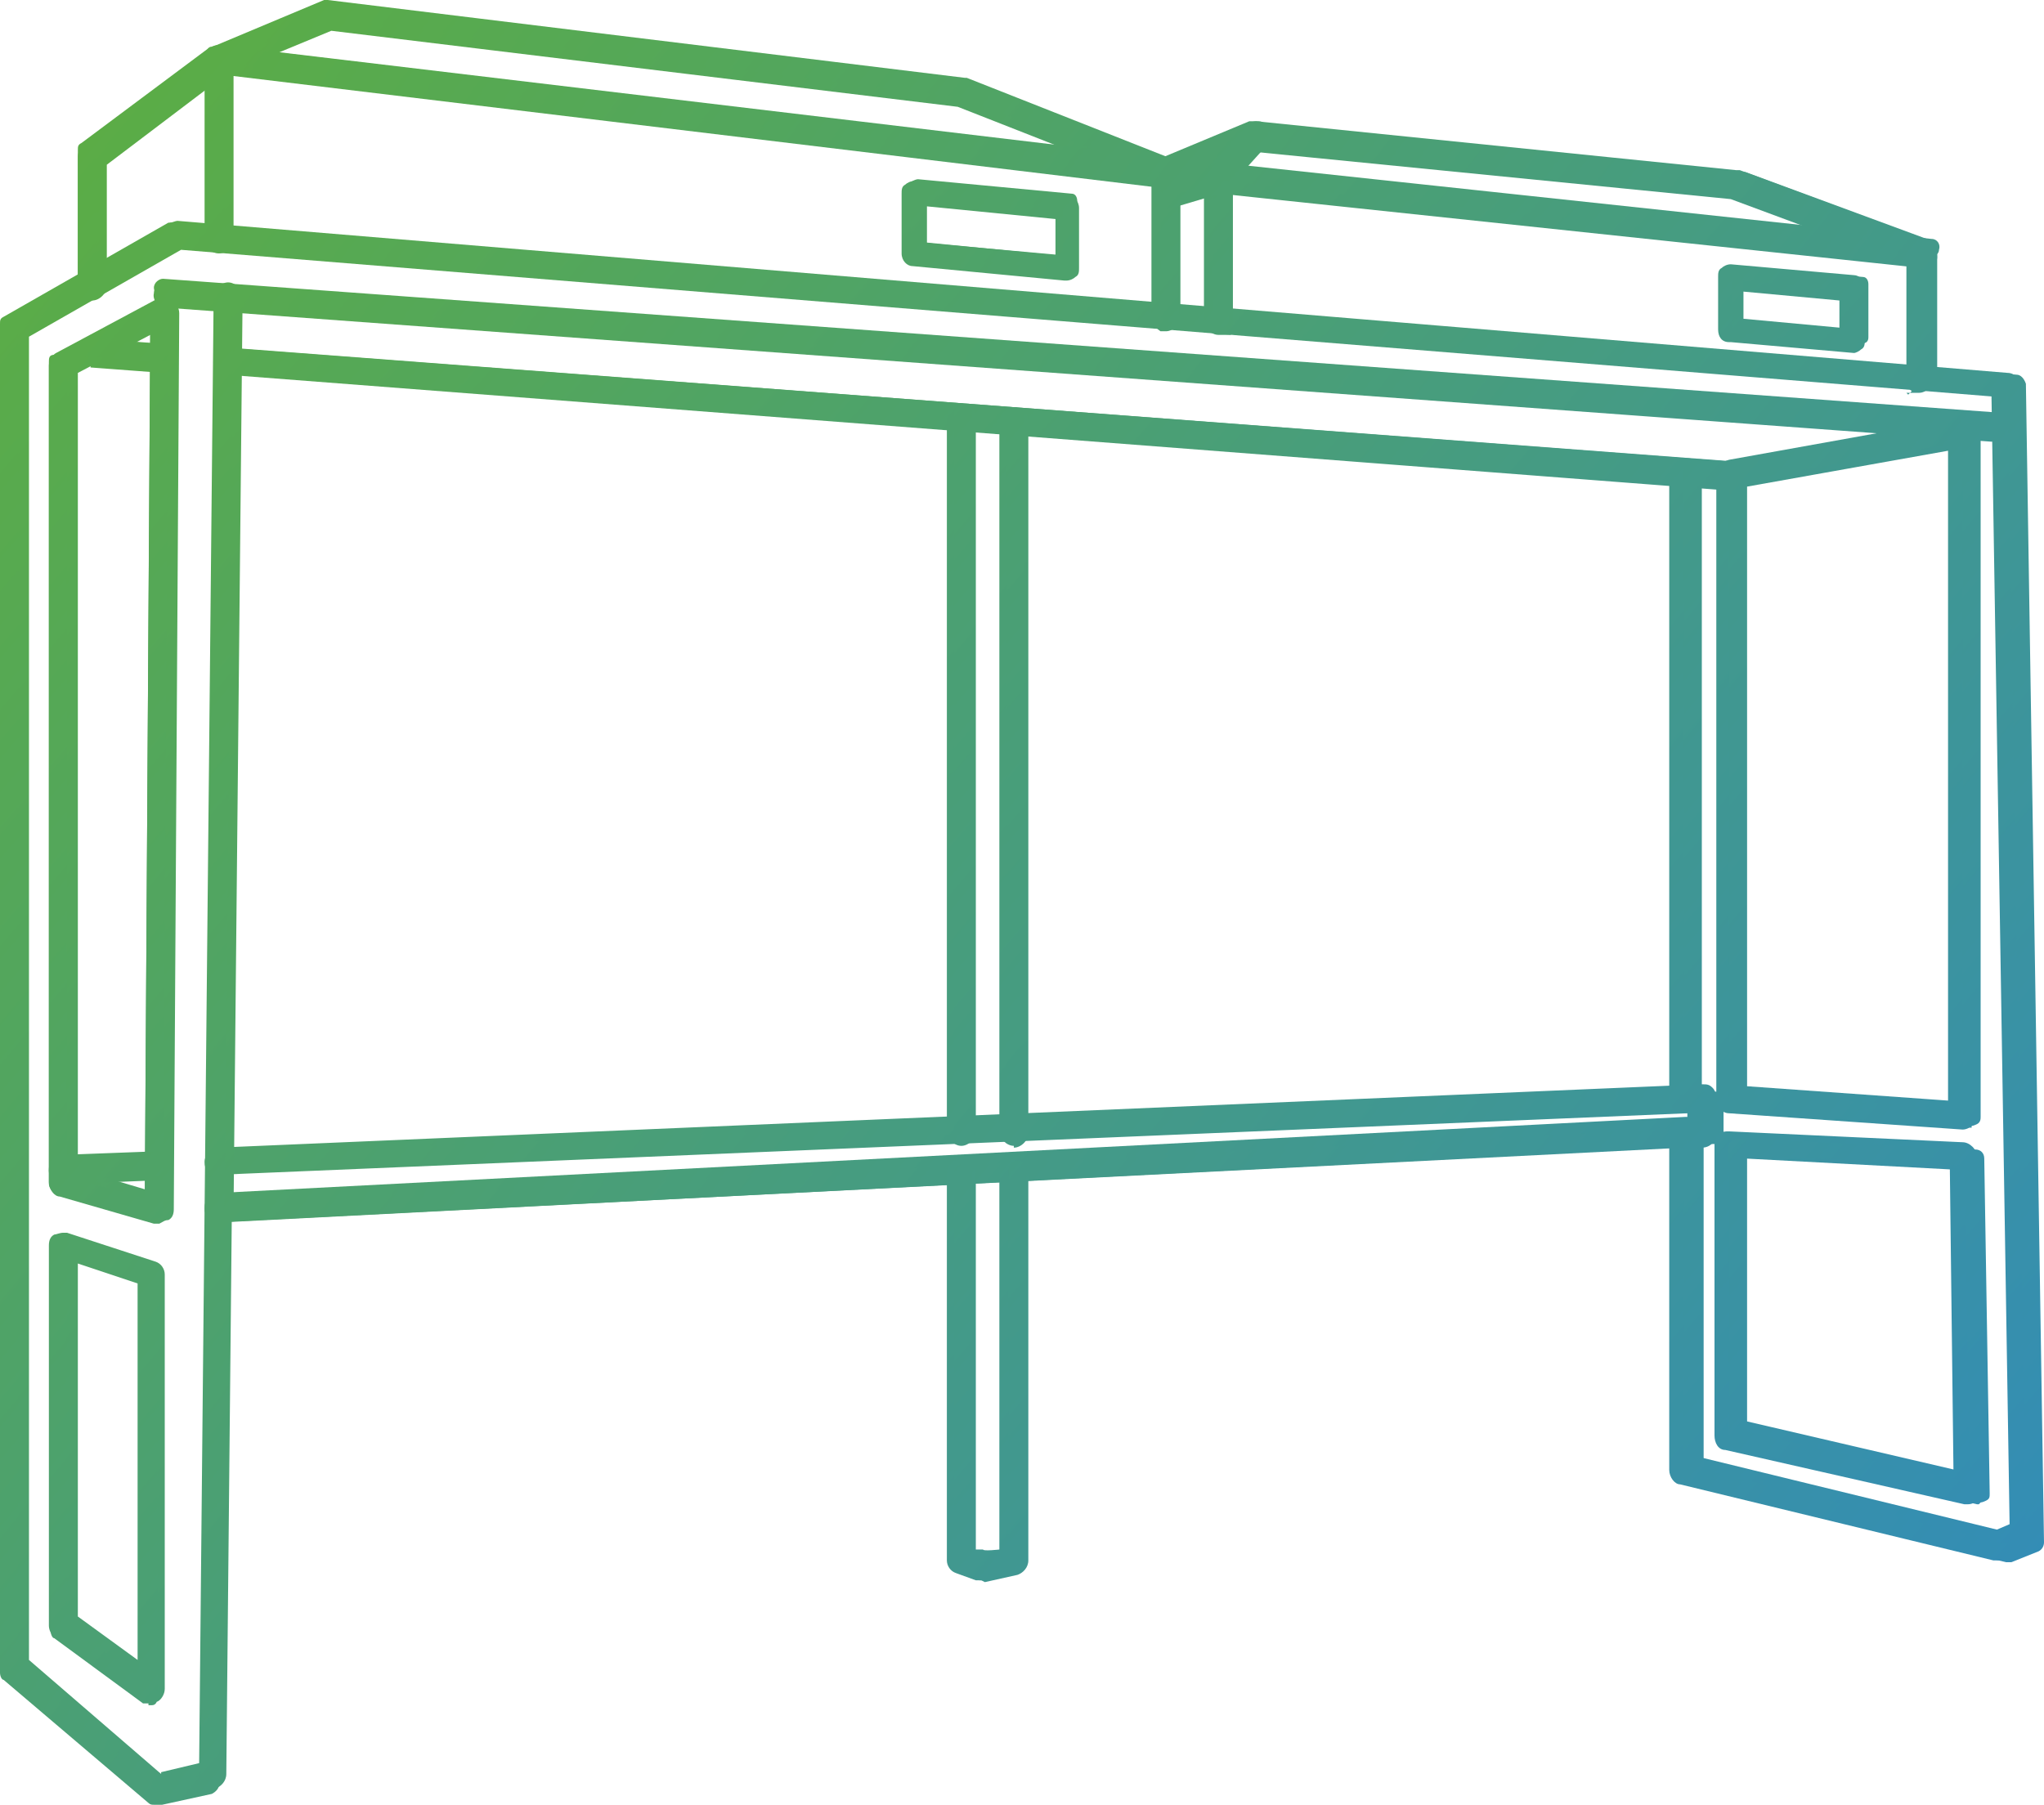 <?xml version="1.0" encoding="UTF-8"?>
<svg xmlns="http://www.w3.org/2000/svg" xmlns:xlink="http://www.w3.org/1999/xlink" version="1.1" viewBox="0 0 112.9 99.7">
  <defs>
    <style>
      .cls-1 {
        fill: url(#linear-gradient-8);
      }

      .cls-2 {
        fill: url(#linear-gradient-7);
      }

      .cls-3 {
        fill: url(#linear-gradient-5);
      }

      .cls-4 {
        fill: url(#linear-gradient-6);
      }

      .cls-5 {
        fill: url(#linear-gradient-9);
      }

      .cls-6 {
        fill: url(#linear-gradient-4);
      }

      .cls-7 {
        fill: url(#linear-gradient-3);
      }

      .cls-8 {
        fill: url(#linear-gradient-2);
      }

      .cls-9 {
        fill: url(#linear-gradient);
      }

      .cls-10 {
        fill: url(#linear-gradient-40);
      }

      .cls-11 {
        fill: url(#linear-gradient-41);
      }

      .cls-12 {
        fill: url(#linear-gradient-42);
      }

      .cls-13 {
        fill: url(#linear-gradient-10);
      }

      .cls-14 {
        fill: url(#linear-gradient-11);
      }

      .cls-15 {
        fill: url(#linear-gradient-12);
      }

      .cls-16 {
        fill: url(#linear-gradient-13);
      }

      .cls-17 {
        fill: url(#linear-gradient-19);
      }

      .cls-18 {
        fill: url(#linear-gradient-14);
      }

      .cls-19 {
        fill: url(#linear-gradient-21);
      }

      .cls-20 {
        fill: url(#linear-gradient-20);
      }

      .cls-21 {
        fill: url(#linear-gradient-22);
      }

      .cls-22 {
        fill: url(#linear-gradient-23);
      }

      .cls-23 {
        fill: url(#linear-gradient-28);
      }

      .cls-24 {
        fill: url(#linear-gradient-25);
      }

      .cls-25 {
        fill: url(#linear-gradient-32);
      }

      .cls-26 {
        fill: url(#linear-gradient-31);
      }

      .cls-27 {
        fill: url(#linear-gradient-33);
      }

      .cls-28 {
        fill: url(#linear-gradient-30);
      }

      .cls-29 {
        fill: url(#linear-gradient-15);
      }

      .cls-30 {
        fill: url(#linear-gradient-16);
      }

      .cls-31 {
        fill: url(#linear-gradient-17);
      }

      .cls-32 {
        fill: url(#linear-gradient-18);
      }

      .cls-33 {
        fill: url(#linear-gradient-35);
      }

      .cls-34 {
        fill: url(#linear-gradient-34);
      }

      .cls-35 {
        fill: url(#linear-gradient-36);
      }

      .cls-36 {
        fill: url(#linear-gradient-38);
      }

      .cls-37 {
        fill: url(#linear-gradient-27);
      }

      .cls-38 {
        fill: url(#linear-gradient-24);
      }

      .cls-39 {
        fill: url(#linear-gradient-26);
      }

      .cls-40 {
        fill: url(#linear-gradient-29);
      }

      .cls-41 {
        fill: url(#linear-gradient-37);
      }

      .cls-42 {
        fill: url(#linear-gradient-39);
      }
    </style>
    <linearGradient id="linear-gradient" x1="-6.1" y1="97.2" x2="106.4" y2="1.5" gradientTransform="translate(0 101.3) scale(1 -1)" gradientUnits="userSpaceOnUse">
      <stop offset="0" stop-color="#5eaf3d"/>
      <stop offset="1" stop-color="#328cb9"/>
    </linearGradient>
    <linearGradient id="linear-gradient-2" x1="-6.2" y1="97.3" x2="106.7" y2="1.3" xlink:href="#linear-gradient"/>
    <linearGradient id="linear-gradient-3" x1="-39.6" y1="60" x2="75.7" y2="-38.1" gradientTransform="translate(0 101.3) scale(1 -1)" gradientUnits="userSpaceOnUse">
      <stop offset="0" stop-color="#5eaf3d"/>
      <stop offset="1" stop-color="#328cb9"/>
    </linearGradient>
    <linearGradient id="linear-gradient-4" x1="-38.9" y1="58.9" x2="74" y2="-37.1" xlink:href="#linear-gradient-3"/>
    <linearGradient id="linear-gradient-5" x1="-19.4" y1="81.9" x2="94.5" y2="-15" gradientTransform="translate(0 101.3) scale(1 -1)" gradientUnits="userSpaceOnUse">
      <stop offset="0" stop-color="#5eaf3d"/>
      <stop offset="1" stop-color="#328cb9"/>
    </linearGradient>
    <linearGradient id="linear-gradient-6" x1="-19.5" y1="81.8" x2="93.4" y2="-14.2" xlink:href="#linear-gradient-5"/>
    <linearGradient id="linear-gradient-7" x1="-10.4" y1="92.8" x2="102.7" y2="-3.3" gradientTransform="translate(0 101.3) scale(1 -1)" gradientUnits="userSpaceOnUse">
      <stop offset="0" stop-color="#5eaf3d"/>
      <stop offset="1" stop-color="#328cb9"/>
    </linearGradient>
    <linearGradient id="linear-gradient-8" x1="-10.2" y1="92.6" x2="102.7" y2="-3.4" xlink:href="#linear-gradient-7"/>
    <linearGradient id="linear-gradient-9" x1="-35.1" y1="71.8" x2="90.8" y2="-35.2" gradientTransform="translate(0 101.3) scale(1 -1)" gradientUnits="userSpaceOnUse">
      <stop offset="0" stop-color="#5eaf3d"/>
      <stop offset="1" stop-color="#328cb9"/>
    </linearGradient>
    <linearGradient id="linear-gradient-10" x1="-31.1" y1="68.1" x2="81.8" y2="-27.9" xlink:href="#linear-gradient-9"/>
    <linearGradient id="linear-gradient-11" x1="3.7" y1="113.3" x2="118.6" y2="15.6" gradientTransform="translate(0 101.3) scale(1 -1)" gradientUnits="userSpaceOnUse">
      <stop offset="0" stop-color="#5eaf3d"/>
      <stop offset="1" stop-color="#328cb9"/>
    </linearGradient>
    <linearGradient id="linear-gradient-12" x1="5.9" y1="111.6" x2="118.8" y2="15.6" xlink:href="#linear-gradient-11"/>
    <linearGradient id="linear-gradient-13" x1="19.1" y1="129.3" x2="133.2" y2="32.4" gradientTransform="translate(0 101.3) scale(1 -1)" gradientUnits="userSpaceOnUse">
      <stop offset="0" stop-color="#5eaf3d"/>
      <stop offset="1" stop-color="#328cb9"/>
    </linearGradient>
    <linearGradient id="linear-gradient-14" x1="20.5" y1="128.7" x2="133.4" y2="32.7" xlink:href="#linear-gradient-13"/>
    <linearGradient id="linear-gradient-15" x1="9.6" y1="116" x2="122.6" y2="19.9" gradientTransform="translate(0 101.3) scale(1 -1)" gradientUnits="userSpaceOnUse">
      <stop offset="0" stop-color="#5eaf3d"/>
      <stop offset="1" stop-color="#328cb9"/>
    </linearGradient>
    <linearGradient id="linear-gradient-16" x1="9.8" y1="116.1" x2="122.7" y2="20.1" xlink:href="#linear-gradient-15"/>
    <linearGradient id="linear-gradient-17" x1="-17.2" y1="84.7" x2="96.9" y2="-12.2" gradientTransform="translate(0 101.3) scale(1 -1)" gradientUnits="userSpaceOnUse">
      <stop offset="0" stop-color="#5eaf3d"/>
      <stop offset="1" stop-color="#328cb9"/>
    </linearGradient>
    <linearGradient id="linear-gradient-18" x1="-17.1" y1="84.6" x2="95.8" y2="-11.4" xlink:href="#linear-gradient-17"/>
    <linearGradient id="linear-gradient-19" x1="13.6" y1="120.5" x2="126.4" y2="24.6" gradientTransform="translate(0 101.3) scale(1 -1)" gradientUnits="userSpaceOnUse">
      <stop offset="0" stop-color="#5eaf3d"/>
      <stop offset="1" stop-color="#328cb9"/>
    </linearGradient>
    <linearGradient id="linear-gradient-20" x1="13.7" y1="120.8" x2="126.6" y2="24.8" xlink:href="#linear-gradient-19"/>
    <linearGradient id="linear-gradient-21" x1="-18" y1="87.6" x2="97.9" y2="-10.9" gradientTransform="translate(0 101.3) scale(1 -1)" gradientUnits="userSpaceOnUse">
      <stop offset="0" stop-color="#5eaf3d"/>
      <stop offset="1" stop-color="#328cb9"/>
    </linearGradient>
    <linearGradient id="linear-gradient-22" x1="-16" y1="85.8" x2="96.9" y2="-10.2" xlink:href="#linear-gradient-21"/>
    <linearGradient id="linear-gradient-23" x1="-.2" y1="106.2" x2="114.4" y2="8.8" gradientTransform="translate(0 101.3) scale(1 -1)" gradientUnits="userSpaceOnUse">
      <stop offset="0" stop-color="#5eaf3d"/>
      <stop offset="1" stop-color="#328cb9"/>
    </linearGradient>
    <linearGradient id="linear-gradient-24" x1=".8" y1="105.5" x2="113.6" y2="9.5" xlink:href="#linear-gradient-23"/>
    <linearGradient id="linear-gradient-25" x1="-1.3" y1="104.7" x2="113.2" y2="7.3" gradientTransform="translate(0 101.3) scale(1 -1)" gradientUnits="userSpaceOnUse">
      <stop offset="0" stop-color="#5eaf3d"/>
      <stop offset="1" stop-color="#328cb9"/>
    </linearGradient>
    <linearGradient id="linear-gradient-26" x1="-.4" y1="104.1" x2="112.5" y2="8.1" xlink:href="#linear-gradient-25"/>
    <linearGradient id="linear-gradient-27" x1="14.3" y1="124.7" x2="129.2" y2="27" gradientTransform="translate(0 101.3) scale(1 -1)" gradientUnits="userSpaceOnUse">
      <stop offset="0" stop-color="#5eaf3d"/>
      <stop offset="1" stop-color="#328cb9"/>
    </linearGradient>
    <linearGradient id="linear-gradient-28" x1="16.1" y1="123.6" x2="129" y2="27.6" xlink:href="#linear-gradient-27"/>
    <linearGradient id="linear-gradient-29" x1="-10.1" y1="96.3" x2="117.8" y2="-12.4" gradientTransform="translate(0 101.3) scale(1 -1)" gradientUnits="userSpaceOnUse">
      <stop offset="0" stop-color="#5eaf3d"/>
      <stop offset="1" stop-color="#328cb9"/>
    </linearGradient>
    <linearGradient id="linear-gradient-30" x1="-8.3" y1="94.9" x2="104.6" y2="-1.1" xlink:href="#linear-gradient-29"/>
    <linearGradient id="linear-gradient-31" x1="6.7" y1="112.4" x2="120" y2="16.1" gradientTransform="translate(0 101.3) scale(1 -1)" gradientUnits="userSpaceOnUse">
      <stop offset="0" stop-color="#5eaf3d"/>
      <stop offset="1" stop-color="#328cb9"/>
    </linearGradient>
    <linearGradient id="linear-gradient-32" x1="6.8" y1="112.6" x2="119.7" y2="16.6" xlink:href="#linear-gradient-31"/>
    <linearGradient id="linear-gradient-33" x1="13" y1="124" x2="131.8" y2="23" gradientTransform="translate(0 101.3) scale(1 -1)" gradientUnits="userSpaceOnUse">
      <stop offset="0" stop-color="#5eaf3d"/>
      <stop offset="1" stop-color="#328cb9"/>
    </linearGradient>
    <linearGradient id="linear-gradient-34" x1="15.2" y1="122.5" x2="128.1" y2="26.5" xlink:href="#linear-gradient-33"/>
    <linearGradient id="linear-gradient-35" x1="16.5" y1="123.9" x2="129.3" y2="28" gradientTransform="translate(0 101.3) scale(1 -1)" gradientUnits="userSpaceOnUse">
      <stop offset="0" stop-color="#5eaf3d"/>
      <stop offset="1" stop-color="#328cb9"/>
    </linearGradient>
    <linearGradient id="linear-gradient-36" x1="16.6" y1="124.2" x2="129.5" y2="28.2" xlink:href="#linear-gradient-35"/>
    <linearGradient id="linear-gradient-37" x1="14.7" y1="134.2" x2="142.3" y2="25.7" gradientTransform="translate(0 101.3) scale(1 -1)" gradientUnits="userSpaceOnUse">
      <stop offset="0" stop-color="#5eaf3d"/>
      <stop offset="1" stop-color="#328cb9"/>
    </linearGradient>
    <linearGradient id="linear-gradient-38" x1="21" y1="129.3" x2="133.9" y2="33.3" xlink:href="#linear-gradient-37"/>
    <linearGradient id="linear-gradient-39" x1="27.4" y1="138.1" x2="141.4" y2="41.2" gradientTransform="translate(0 101.3) scale(1 -1)" gradientUnits="userSpaceOnUse">
      <stop offset="0" stop-color="#5eaf3d"/>
      <stop offset="1" stop-color="#328cb9"/>
    </linearGradient>
    <linearGradient id="linear-gradient-40" x1="28.3" y1="137.9" x2="141.2" y2="41.9" xlink:href="#linear-gradient-39"/>
    <linearGradient id="linear-gradient-41" x1="26.9" y1="145.4" x2="147.1" y2="43.2" gradientTransform="translate(0 101.3) scale(1 -1)" gradientUnits="userSpaceOnUse">
      <stop offset="0" stop-color="#5eaf3d"/>
      <stop offset="1" stop-color="#328cb9"/>
    </linearGradient>
    <linearGradient id="linear-gradient-42" x1="31.7" y1="141.9" x2="144.6" y2="45.9" xlink:href="#linear-gradient-41"/>
  </defs>
  <!-- Generator: Adobe Illustrator 28.7.1, SVG Export Plug-In . SVG Version: 1.2.0 Build 142)  -->
  <g>
    <g id="Vrstva_2">
      <g id="Vrstva_1-2">
        <g>
          <path class="cls-9" d="M8.4,99.6h0c0,0-.2-.1-.2-.2l-7.9-6.7c-.2-.1-.3-.4-.3-.6V18.2c0-.3.1-.5.4-.7l9-5.2c.1,0,.3-.1.4-.1l101.1,8.4c.4,0,.7.4.7.8l1,63.5c0,.3-.2.6-.5.8l-1.5.5c0,0-.2,0-.3,0s-.1,0-.2,0l-17.3-4.2c-.3,0-.6-.4-.6-.8v-17.8l-79.4,4.1-.3,30.5c0,.4-.3.7-.6.8l-3.1.7s-.1,0-.2,0h-.3ZM8.9,97.9l2.1-.5.3-30.7c0-.4.3-.8.8-.8l81-4.2c.2,0,.4,0,.6.2.1.1.2.3.2.6v18l16.4,4,.7-.3-1-62.3L10,13.8,1.6,18.6v73.1l7.3,6.3Z"/>
          <path class="cls-8" d="M8.5,99.7c-.1,0-.2,0-.3-.1L.2,92.8c-.1,0-.2-.2-.2-.4V17.9c0-.2,0-.3.2-.4l9.1-5.2c0,0,.2,0,.3,0l101.8,8.4c.2,0,.4.2.5.5l1,64c0,.2-.1.4-.3.5l-1.5.6c0,0-.2,0-.3,0l-17.4-4.2c-.2,0-.4-.2-.4-.5v-18.2l-80.6,4.1-.3,31.1c0,.2-.2.4-.4.5l-3.2.7s0,0-.1,0h0ZM1,92.2l7.6,6.5,2.5-.6.3-31.1c0-.3.2-.5.5-.5l81.6-4.2c.1,0,.3,0,.4.1,0,0,.2.2.2.4v18.4l16.8,4.1,1-.4-1-63.2L9.7,13.2,1,18.2v73.9h0ZM11.6,98.5h0Z"/>
          <path class="cls-7" d="M8.4,94c-.2,0-.3,0-.5-.1l-4.9-3.5c-.2-.1-.3-.4-.3-.6v-21c0-.3.1-.5.3-.6.1,0,.3-.1.5-.1s.2,0,.2,0l4.9,1.6c.3.1.5.4.5.7v22.9c0,.3-.2.6-.4.7-.1,0-.3,0-.4,0ZM7.6,91.7v-20.8l-3.3-1.1v19.5l3.3,2.4Z"/>
          <path class="cls-6" d="M8.2,94.1c-.1,0-.2,0-.3,0l-4.9-3.6c-.1,0-.2-.2-.2-.4v-21.2c0-.2,0-.3.2-.4.1,0,.3-.1.5,0l4.9,1.7c.2,0,.3.3.3.5v23.1c0,.2-.1.4-.3.4,0,0-.1,0-.2,0ZM3.7,89.8l4,2.8v-21.8l-4-1.3v20.2h0Z"/>
          <path class="cls-3" d="M8.7,67.6c0,0-.2,0-.2,0l-5.2-1.5c-.3,0-.6-.4-.6-.8V20.2c0-.3.2-.6.4-.7l5.6-3c.1,0,.3,0,.4,0s.3,0,.4.1c.2.1.4.4.4.7l-.3,49.5c0,.3-.1.5-.3.6-.2,0-.3.1-.5.2h0ZM8,65.7l.3-47.2-4,2.1v44l3.7,1.1Z"/>
          <path class="cls-4" d="M8.5,67.4s0,0-.1,0l-5.3-1.5c-.2,0-.4-.3-.4-.5V20c0-.2,0-.4.3-.4l5.6-3c.2,0,.3,0,.5,0s.2.2.2.4l-.3,49.9c0,.2,0,.3-.2.4,0,0-.2,0-.3,0h0ZM3.7,65l4.3,1.2.3-48.4-4.6,2.5s0,44.7,0,44.7Z"/>
          <path class="cls-2" d="M11.8,65h0c-.3-.2-.5-.4-.5-.8,0-.4.3-.8.7-.8l82-3.5c.3,0,.4,0,.6.2.1.1.2.3.2.6v1.9c0,.4-.3.8-.8.8,0,0-1.1,0-1.1,0-.2,0-.4,0-.6-.2-.1-.1-.2-.3-.2-.6,0-.4.4-.8.8-.8h.3v-.3l-81.2,3.4h-.3Z"/>
          <path class="cls-1" d="M11.9,64.8c-.3,0-.5-.2-.5-.5,0-.3.2-.5.5-.5l82.7-3.5c.2,0,.3,0,.4.1,0,0,.2.2.2.4v1.9c0,.3-.2.5-.5.5h-1.1c-.3,0-.5-.2-.5-.5s.2-.5.5-.5h.6v-.9l-82.1,3.5h0Z"/>
          <path class="cls-5" d="M3.5,65.4c-.4,0-.8-.3-.8-.8,0-.4.3-.8.7-.8,0,0,5.3-.2,5.3-.2.5,0,.8.3.8.8,0,.4-.3.8-.7.8l-5,.2h0s-.3,0-.3,0Z"/>
          <path class="cls-13" d="M3.2,65.2c-.3,0-.5-.2-.5-.5,0-.3.2-.5.5-.5l5.3-.2c.3,0,.5.2.5.5,0,.3-.2.5-.5.5l-5.3.2h0,0Z"/>
          <path class="cls-14" d="M108.7,83.1s-.1,0-.2,0l-13.2-3c-.4,0-.6-.4-.6-.8v-16c0-.2,0-.4.2-.6.2-.2.4-.2.6-.2l12.9.6c.4,0,.8.4.8.8l.3,18.4c0,.2-.1.5-.3.6-.1.1-.3.2-.5.2h0ZM107.9,81.3l-.2-16.7-11.3-.6v14.5l11.6,2.7Z"/>
          <path class="cls-15" d="M109.3,83.1s0,0-.1,0l-13.3-3.1c-.2,0-.4-.2-.4-.5v-16.1c0-.1,0-.3.2-.4,0,0,.2-.1.4-.1l13,.6c.3,0,.5.2.5.5l.3,18.5c0,.2,0,.3-.2.4,0,0-.2.1-.3.1h0ZM96.5,79.1l12.3,2.8-.3-17.5-12-.6v15.2Z"/>
          <path class="cls-16" d="M95.5,61.5c-.4,0-.7-.4-.7-.8V26.2c0-.4.3-.7.7-.8l12.8-2.3h.1c.2,0,.4,0,.5.2.2.2.3.4.3.6v37.7c0,.2,0,.4-.3.6-.1.1-.3.2-.5.2l-12.9-.9ZM107.6,60.8V24.9l-11.2,2v33.1l11.2.8Z"/>
          <path class="cls-18" d="M108.9,62.3h0l-12.9-1c-.3,0-.5-.2-.5-.5V26c0-.2.2-.5.4-.5l12.9-2.3c.2,0,.3,0,.4.1s.2.2.2.4v38c0,.1,0,.3-.2.4,0,0-.2.1-.3.1ZM96.5,60.4l11.9.9V24.4l-11.9,2.1v33.9h0Z"/>
          <path class="cls-29" d="M12.5,20.7c-.4,0-.8-.4-.7-.8,0-.4.4-.7.8-.7l83,6.3c.2,0,.4.1.5.3.1.2.2.4.2.6,0,.4-.4.7-.8.7L12.5,20.7Z"/>
          <path class="cls-30" d="M96,26.5h0L12.3,20.2c-.3,0-.5-.3-.5-.5,0-.3.3-.5.5-.5l83.6,6.3c.3,0,.5.3.5.5,0,.3-.2.5-.5.5Z"/>
          <path class="cls-31" d="M12.1,67.6c-.4,0-.8-.4-.8-.8l.5-50.4c0-.4.4-.8.8-.8s.8.4.8.8l-.5,50.4c0,.4-.4.8-.8.8Z"/>
          <path class="cls-32" d="M11.9,67.5h0c-.3,0-.5-.2-.5-.5l.5-50.8c0-.3.2-.5.5-.5h0c.3,0,.5.2.5.5l-.5,50.8c0,.3-.2.5-.5.5Z"/>
          <path class="cls-17" d="M9.2,17c-.4,0-.8-.4-.7-.8,0-.4.4-.7.8-.7l100.8,7.4c.4,0,.8.4.7.8,0,.4-.4.7-.8.7L9.2,17Z"/>
          <path class="cls-20" d="M110.5,23.8h0L9,16.4c-.3,0-.5-.3-.5-.5,0-.3.3-.5.5-.5l101.5,7.4c.3,0,.5.3.5.5,0,.3-.2.5-.5.5Z"/>
          <path class="cls-19" d="M54.2,87.3c0,0-.2,0-.3,0l-1.1-.4c-.3-.1-.5-.4-.5-.7v-21.4c0-.4.4-.8.8-.8s.8.3.8.8v20.8h.4c0,.1.9,0,.9,0v-20.9c0-.4.4-.8.8-.8s.8.3.8.8v21.5c0,.4-.3.7-.6.8l-1.8.4s0,0,0,0h0s0,0,0,0Z"/>
          <path class="cls-21" d="M54.3,87.3c0,0-.1,0-.2,0l-1.1-.4c-.2,0-.3-.3-.3-.5v-21.6c0-.3.2-.5.5-.5s.5.2.5.5v21.2l.7.2,1.3-.3v-21.3c0-.3.2-.5.5-.5s.5.2.5.5v21.7c0,.2-.2.4-.4.5l-1.8.4s0,0-.1,0h0Z"/>
          <path class="cls-22" d="M56,63.3c-.4,0-.8-.4-.8-.8V23.3c0-.4.4-.8.8-.8s.8.3.8.8v39.3c0,.4-.4.8-.8.8Z"/>
          <path class="cls-38" d="M56.1,63.1c-.3,0-.5-.2-.5-.5V23.1c0-.3.2-.5.5-.5s.5.2.5.5v39.6c0,.3-.2.5-.5.5Z"/>
          <path class="cls-24" d="M53.1,63.3c-.4,0-.8-.4-.8-.8V23.1c0-.4.4-.8.8-.8s.8.3.8.8v39.4c0,.4-.4.8-.8.8Z"/>
          <path class="cls-39" d="M53.2,63.1c-.3,0-.5-.2-.5-.5V22.9c0-.3.2-.5.5-.5s.5.2.5.5v39.8c0,.3-.2.5-.5.5Z"/>
          <path class="cls-37" d="M92.7,61.5h0c-.3-.2-.5-.5-.5-.8V26.2c0-.4.4-.8.8-.8s.8.3.8.8v34.5c0,.4-.4.8-.8.8h-.3Z"/>
          <path class="cls-23" d="M93.5,61.3c-.3,0-.5-.2-.5-.5V26c0-.3.2-.5.5-.5s.5.2.5.5v34.8c0,.3-.2.5-.5.5h0Z"/>
          <path class="cls-40" d="M5,20.2c-.4,0-.8-.4-.7-.8,0-.4.4-.7.8-.7l4,.3c.2,0,.4.1.5.3.1.2.2.4.2.6,0,.4-.4.7-.8.7l-4-.3Z"/>
          <path class="cls-28" d="M8.8,20h0l-4-.3c-.3,0-.5-.3-.5-.5s.3-.5.5-.5l4,.3c.3,0,.5.3.5.5,0,.3-.2.5-.5.5Z"/>
          <path class="cls-26" d="M64.1,18.3h0c-.3-.2-.5-.5-.5-.8v-7.4l-10.7-4.2L18.3,1.7l-5.8,2.4-6.6,5v6.7c0,.4-.4.8-.8.8s-.8-.3-.8-.8v-7.1c0-.3.1-.5.3-.6l7-5.3c0,0,.1,0,.2-.1L17.9.1c0,0,.2,0,.3,0h.1s34.9,4.3,34.9,4.3h.2s11.3,4.5,11.3,4.5c.3.1.5.4.5.7v7.9c0,.4-.4.8-.8.8h-.3Z"/>
          <path class="cls-25" d="M64.6,17.8c-.3,0-.5-.2-.5-.5v-7.6l-11-4.3L18.1,1l-6,2.4-6.8,5.1v6.9c0,.3-.2.5-.5.5s-.5-.2-.5-.5v-7.1c0-.2,0-.3.2-.4l7.1-5.3s0,0,.1,0L17.9,0c0,0,.2,0,.2,0l35.2,4.3s0,0,.1,0l11.4,4.5c.2,0,.3.3.3.5v8c0,.3-.2.5-.5.5h0Z"/>
          <path class="cls-27" d="M58.8,15.5h0s-8.4-.8-8.4-.8c-.3,0-.6-.3-.6-.7v-3.3c0-.2,0-.4.2-.5.1-.1.3-.2.5-.2l8.5.8c.3,0,.6.3.6.7v3.3c0,.2,0,.4-.2.5-.1.1-.3.2-.5.2h-.1ZM58.3,14.1v-2l-7.1-.7v2l7.1.7Z"/>
          <path class="cls-34" d="M59.1,14.9h0l-8.5-.8c-.2,0-.3-.2-.3-.4v-3.4c0-.1,0-.2.1-.3,0,0,.2-.1.3-.1l8.5.8c.2,0,.3.2.3.4v3.3c0,.1,0,.2-.1.3,0,0-.2.1-.2.1h0ZM50.9,13.4l7.8.7v-2.6l-7.8-.8v2.6Z"/>
          <path class="cls-33" d="M105.4,21.8l.2-.2c-.2-.1-.3-.4-.3-.6v-6.4l-9.7-3.6-26.2-2.6-4.8,2c-.1,0-.2,0-.3,0h0S12.9,4.2,12.9,4.2v9c0,.4-.4.8-.8.8s-.8-.3-.8-.8V3.3c0-.2.1-.5.3-.6.2-.1.3-.2.5-.2h.1s52,6.2,52,6.2l4.8-2c.1,0,.2,0,.4,0l26.5,2.7c0,0,.1,0,.2,0l10.2,3.8c.3.1.5.4.5.7v7c0,.4-.4.8-.8.8h-.7Z"/>
          <path class="cls-35" d="M106.6,21.2c-.3,0-.5-.2-.5-.5v-6.7l-9.9-3.7-26.5-2.7-4.9,2c0,0-.2,0-.2,0L12.4,3.5v9.4c0,.3-.2.5-.5.5s-.5-.2-.5-.5V3c0-.1,0-.3.2-.4.1,0,.2-.1.4-.1l52.5,6.3,4.9-2c0,0,.2,0,.2,0l26.7,2.7s0,0,.1,0l10.3,3.8c.2,0,.3.3.3.5v7c0,.3-.2.5-.5.5h0Z"/>
          <path class="cls-41" d="M67.3,18.5c-.4,0-.8-.4-.8-.8v-7.9c0-.2,0-.4.2-.5l2.1-2.3c.1-.2.4-.3.6-.3s.4,0,.5.2c.2.1.2.3.3.5,0,.2,0,.4-.2.6l-1.9,2.1v7.6c0,.2-.1.5-.3.6l.2.2h-.7Z"/>
          <path class="cls-36" d="M67.5,18c-.3,0-.5-.2-.5-.5v-8c0-.1,0-.2.1-.3l2.1-2.3c.2-.2.5-.2.7,0,.2.2.2.5,0,.7l-2,2.2v7.8c0,.3-.2.5-.5.5h0Z"/>
          <path class="cls-42" d="M106.1,14.8l-38.7-4.1-2.7.8c0,0-.1,0-.2,0-.3,0-.7-.2-.8-.6,0-.2,0-.4,0-.6.1-.2.3-.3.5-.4l2.9-.8c0,0,.2,0,.3,0l38.9,4.2c.4,0,.7.4.7.9,0,.4-.4.7-.8.7h0Z"/>
          <path class="cls-10" d="M106.6,14.2h0l-39.1-4.2-2.8.8c-.3,0-.5,0-.6-.3,0-.3,0-.5.3-.6l2.9-.9c0,0,.1,0,.2,0l39.2,4.2c.3,0,.5.3.4.6,0,.2-.2.4-.5.4Z"/>
          <path class="cls-11" d="M95.5,18.9c-.4,0-.6-.3-.6-.7v-2.9c0-.2,0-.4.2-.5.1-.1.3-.2.5-.2l6.8.6c.3,0,.6.3.6.7v2.9c0,.2,0,.4-.2.5-.1.1-.3.2-.4.2l-6.8-.6ZM101.6,18.1v-1.5l-5.4-.5v1.5l5.4.5Z"/>
          <path class="cls-12" d="M102.8,19h0l-6.8-.6c-.2,0-.3-.2-.3-.4v-2.9c0-.1,0-.2.1-.3s.2-.1.3-.1l6.8.6c.2,0,.3.2.3.4v2.9c0,.1,0,.2-.1.3,0,0-.2.1-.2.1h0ZM96.3,17.7l6.1.5v-2.1l-6.1-.6s0,2.2,0,2.2Z"/>
        </g>
      </g>
    </g>
  </g>
</svg>